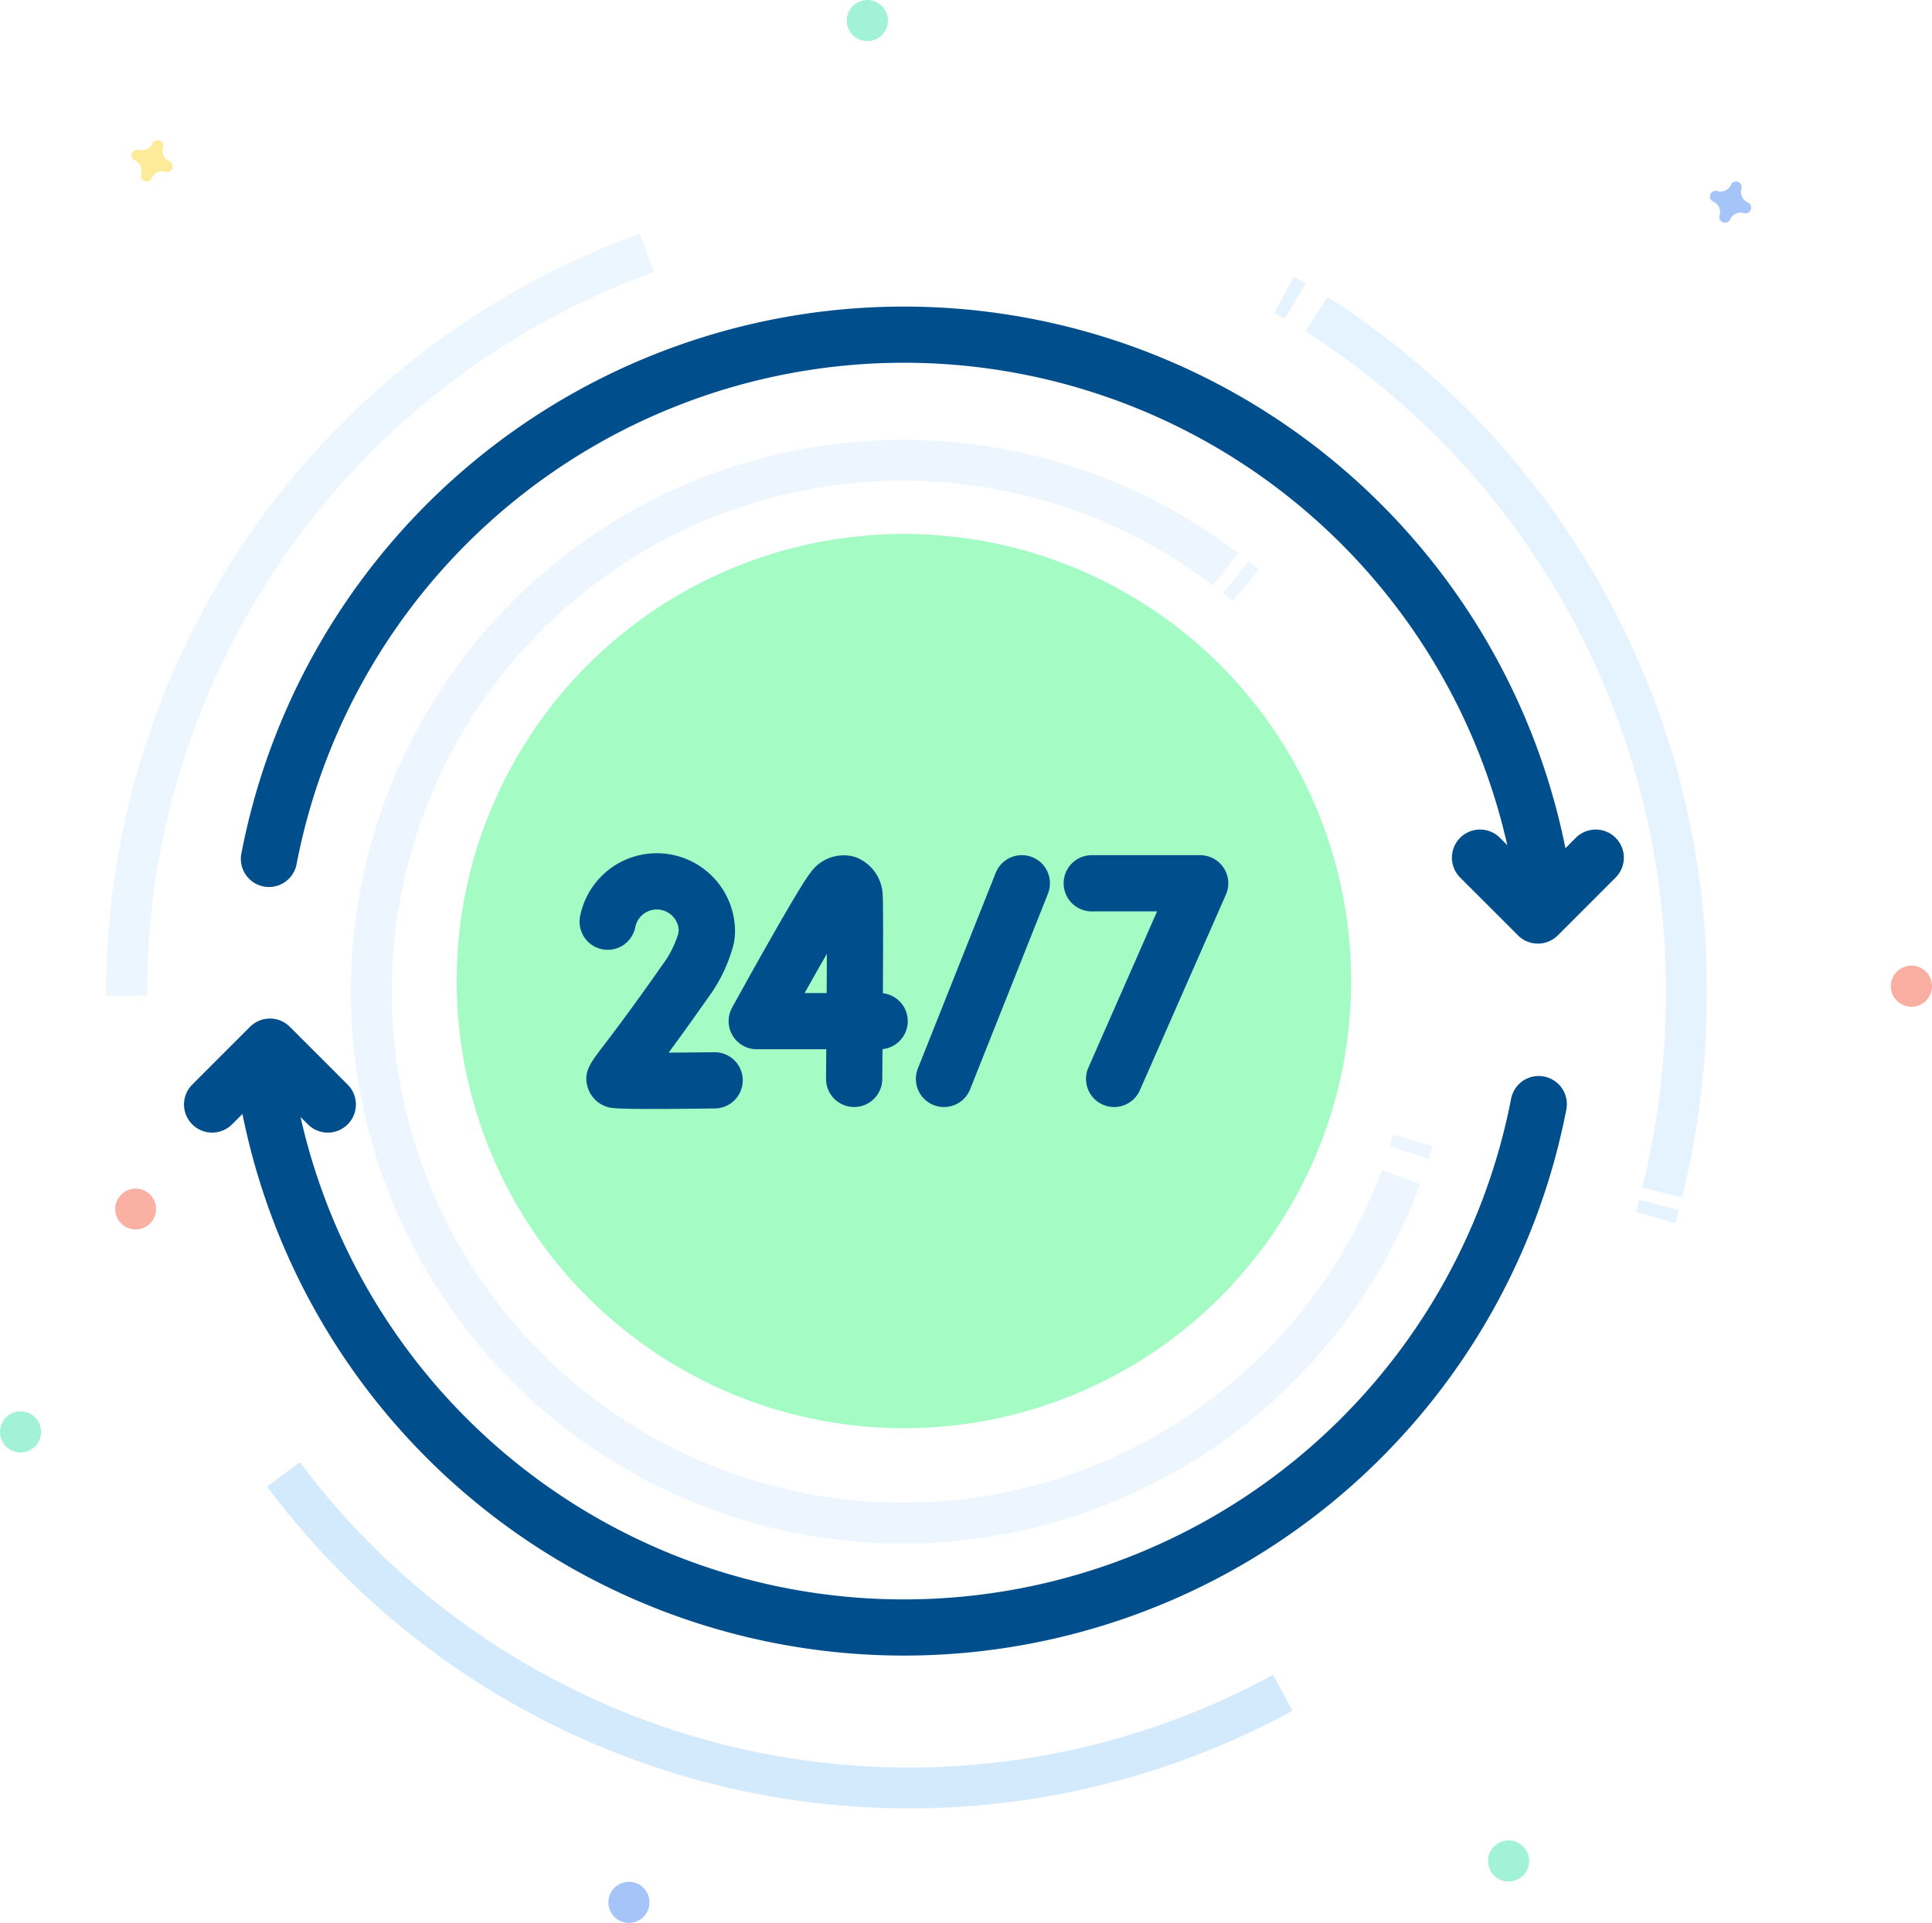 <svg xmlns="http://www.w3.org/2000/svg" width="189" height="188.161" viewBox="0 0 189 188.161">
  <g id="_24x7-services-icon" data-name="24x7-services-icon" transform="translate(-29)">
    <g id="Illustration_Icon" data-name="Illustration Icon" transform="translate(29)">
      <g id="Bg_Circle" data-name="Bg Circle" transform="translate(12.38 24.747)" opacity="0.4">
        <g id="Group" transform="translate(113.244 4.11)" opacity="0.3">
          <path id="Path" d="M401.288,1428.6q-.536-.322-1.077-.619" transform="translate(-400.211 -1427.98)" fill="none" stroke="#2196f3" stroke-width="4" fill-rule="evenodd"/>
          <path id="Path-2" data-name="Path" d="M437.863,1516.209a80.552,80.552,0,0,0,2.359-19.412,78.387,78.387,0,0,0-36.167-66.538" transform="translate(-400.882 -1428.378)" fill="none" stroke="#2196f3" stroke-miterlimit="10" stroke-width="4" fill-rule="evenodd"/>
          <path id="Path-3" data-name="Path" d="M444.24,1537.1c.115-.4.226-.817.33-1.221" transform="translate(-407.902 -1446.828)" fill="none" stroke="#2196f3" stroke-width="4" fill-rule="evenodd"/>
        </g>
        <path id="Path-4" data-name="Path" d="M313.9,1423a77.134,77.134,0,0,0-50.9,72.678" transform="translate(-263 -1423)" fill="none" stroke="#2196f3" stroke-miterlimit="10" stroke-width="4" fill-rule="evenodd" opacity="0.21"/>
        <path id="Path-5" data-name="Path" d="M281.6,1567.82a76.383,76.383,0,0,0,97.751,21.376" transform="translate(-266.249 -1448.297)" fill="none" stroke="#2196f3" stroke-miterlimit="10" stroke-width="4" fill-rule="evenodd" opacity="0.5"/>
        <g id="Group-2" data-name="Group" transform="translate(23.951 20.292)" opacity="0.21">
          <path id="Path-6" data-name="Path" d="M415.05,1529.433q.191-.607.367-1.213" transform="translate(-313.51 -1461.671)" fill="none" stroke="#2196f3" stroke-width="4" fill-rule="evenodd"/>
          <path id="Path-7" data-name="Path" d="M375.579,1458.261a52,52,0,1,0,17.167,59.465" transform="translate(-292.02 -1447.587)" fill="none" stroke="#2196f3" stroke-miterlimit="10" stroke-width="4" fill-rule="evenodd"/>
          <path id="Path-8" data-name="Path" d="M395.436,1462.25c-.32-.272-.645-.536-.971-.8" transform="translate(-309.914 -1450.009)" fill="none" stroke="#2196f3" stroke-width="4" fill-rule="evenodd"/>
        </g>
        <g id="Group-3" data-name="Group" transform="translate(71.904 42.124)" opacity="0.5">
          <path id="Path-9" data-name="Path" d="M351.4,1474.25c-.427.042-.853.091-1.28.157" transform="translate(-350.122 -1474.076)" fill="none" stroke="#2196f3" stroke-width="4" fill-rule="evenodd"/>
          <path id="Path-10" data-name="Path" d="M381.488,1517.807a29.041,29.041,0,0,0-.33-29.241,29.984,29.984,0,0,0-25.771-14.525h-.747" transform="translate(-350.911 -1474.04)" fill="none" stroke="#2196f3" stroke-miterlimit="10" stroke-width="4" fill-rule="evenodd"/>
          <path id="Path-11" data-name="Path" d="M385.574,1529.388c.239-.338.47-.693.694-1.048" transform="translate(-356.315 -1483.525)" fill="none" stroke="#2196f3" stroke-width="4" fill-rule="evenodd"/>
        </g>
      </g>
      <g id="Group_65" data-name="Group 65">
        <path id="Path-12" data-name="Path" d="M454.393,1416.586a.57.57,0,0,1,.11.066h0a.562.562,0,0,1-.371,1h0l-.125-.025a1.114,1.114,0,0,0-1.348.619.516.516,0,0,1-.062.115h0a.572.572,0,0,1-.631.173.561.561,0,0,1-.364-.545h0a.508.508,0,0,1,.025-.124,1.131,1.131,0,0,0-.621-1.362.531.531,0,0,1-.11-.058h0a.562.562,0,0,1,.371-1h0a.336.336,0,0,1,.125.025,1.111,1.111,0,0,0,1.349-.627.72.72,0,0,1,.062-.107h0a.559.559,0,0,1,.99.371h0a.542.542,0,0,1-.025.124,1.118,1.118,0,0,0,.621,1.354h0Z" transform="translate(-283.405 -1396.774)" fill="#4d8af0" fill-rule="evenodd" opacity="0.5"/>
        <path id="Path-13" data-name="Path" d="M267.405,1411.761h0a.563.563,0,0,1-.371,1h0l-.124-.025a1.107,1.107,0,0,0-1.349.619.46.46,0,0,1-.062.107h0a.546.546,0,0,1-.631.173.553.553,0,0,1-.363-.545h0a.551.551,0,0,1,.025-.124,1.122,1.122,0,0,0-.621-1.354.529.529,0,0,1-.109-.058h0a.57.57,0,0,1-.173-.635.551.551,0,0,1,.543-.363h0a.331.331,0,0,1,.125.025,1.119,1.119,0,0,0,1.349-.627.438.438,0,0,1,.063-.107h0a.559.559,0,0,1,.99.371h0a.545.545,0,0,1-.025.124,1.117,1.117,0,0,0,.621,1.354A.579.579,0,0,1,267.405,1411.761Z" transform="translate(-250.724 -1395.92)" fill="#fdd835" fill-rule="evenodd" opacity="0.5"/>
        <path id="Path-14" data-name="Path" d="M348.177,1525.206a.559.559,0,0,1,.109.066h0a.563.563,0,0,1-.37,1h0l-.125-.025a1.106,1.106,0,0,0-1.349.619.716.716,0,0,1-.063.116h0a.559.559,0,0,1-.99-.38h0a.546.546,0,0,1,.025-.124,1.121,1.121,0,0,0-.621-1.354.524.524,0,0,1-.11-.058h0a.572.572,0,0,1-.173-.636.563.563,0,0,1,.543-.363h0a.317.317,0,0,1,.124.025,1.12,1.12,0,0,0,1.349-.627.448.448,0,0,1,.062-.107h0a.559.559,0,0,1,.99.371h0a.6.6,0,0,1-.026.124,1.118,1.118,0,0,0,.621,1.354h0Z" transform="translate(-264.852 -1415.748)" fill="#fdd835" fill-rule="evenodd" opacity="0.5"/>
        <circle id="Oval" cx="1.999" cy="1.999" r="1.999" transform="translate(11.271 116.306)" fill="#f55f44" opacity="0.49"/>
        <circle id="Oval-2" data-name="Oval" cx="2.012" cy="2.012" r="2.012" transform="translate(184.976 94.488)" fill="#f55f44" opacity="0.5"/>
        <path id="Oval-3" data-name="Oval" d="M320.111,1618.127a2.011,2.011,0,1,1,.585,1.429A2.011,2.011,0,0,1,320.111,1618.127Z" transform="translate(-260.596 -1431.988)" fill="#4d8af0" fill-rule="evenodd" opacity="0.5"/>
        <path id="Oval-4" data-name="Oval" d="M248,1562.355a2.01,2.01,0,1,1,2.01,2.014A2.011,2.011,0,0,1,248,1562.355Z" transform="translate(-248 -1422.245)" fill="#47e6b1" fill-rule="evenodd" opacity="0.5"/>
        <path id="Oval-5" data-name="Oval" d="M348.37,1395.025a2.011,2.011,0,1,1,2.011,2.014A2.012,2.012,0,0,1,348.37,1395.025Z" transform="translate(-265.532 -1393.016)" fill="#47e6b1" fill-rule="evenodd" opacity="0.5"/>
        <circle id="Oval-6" data-name="Oval" cx="2.012" cy="2.012" r="2.012" transform="translate(145.567 180.087)" fill="#47e6b1" opacity="0.5"/>
      </g>
    </g>
    <g id="open-24-hours" transform="translate(47 30)">
      <g id="Group_67" data-name="Group 67" transform="translate(26.674 22.247)">
        <circle id="Ellipse_10" data-name="Ellipse 10" cx="43.753" cy="43.753" r="43.753" fill="#a4fcc4"/>
      </g>
      <g id="Group_68" data-name="Group 68">
        <path id="Path_175" data-name="Path 175" d="M133.046,275a2.749,2.749,0,0,0-3.222,2.181A60.506,60.506,0,0,1,11.4,278.962l.718.718a2.751,2.751,0,1,0,3.891-3.89l-5.658-5.658a2.75,2.75,0,0,0-3.891,0L.806,275.79A2.751,2.751,0,1,0,4.7,279.68l1.018-1.018a66.007,66.007,0,0,0,129.512-.442A2.751,2.751,0,0,0,133.046,275Z" transform="translate(0 -199.66)" fill="#004e8b"/>
        <path id="Path_176" data-name="Path 176" d="M154.747,68.073a2.751,2.751,0,0,0-3.891,0l-1.018,1.018a66.007,66.007,0,0,0-129.512.442,2.751,2.751,0,1,0,5.4,1.041A60.506,60.506,0,0,1,144.15,68.792l-.718-.718a2.751,2.751,0,1,0-3.891,3.89l5.657,5.658a2.75,2.75,0,0,0,3.891,0l5.657-5.658a2.75,2.75,0,0,0,0-3.891Z" transform="translate(-14.698 -16.094)" fill="#004e8b"/>
        <path id="Path_177" data-name="Path 177" d="M261.98,235.658a2.748,2.748,0,0,0,3.573-1.54l7.614-19.142a2.751,2.751,0,1,0-5.113-2.033l-7.614,19.142A2.751,2.751,0,0,0,261.98,235.658Z" transform="translate(-188.649 -157.53)" fill="#004e8b"/>
        <path id="Path_178" data-name="Path 178" d="M315.815,216.714h6.316L315.412,232a2.751,2.751,0,1,0,5.037,2.215l8.415-19.142a2.751,2.751,0,0,0-2.518-3.858H315.815a2.751,2.751,0,1,0,0,5.5Z" transform="translate(-226.938 -157.534)" fill="#004e8b"/>
        <path id="Path_179" data-name="Path 179" d="M194.051,228.846a2.751,2.751,0,0,0,2.369,1.352h6.8c-.008,1.014-.016,1.985-.023,2.875a2.751,2.751,0,0,0,2.727,2.775h.024a2.751,2.751,0,0,0,2.751-2.727c.006-.72.015-1.742.024-2.937a2.751,2.751,0,0,0,.037-5.469c.025-4.478.034-8.986-.022-9.661a4.107,4.107,0,0,0-2.753-3.69,3.964,3.964,0,0,0-4.285,1.521c-1.089,1.336-5.742,9.7-7.691,13.234A2.75,2.75,0,0,0,194.051,228.846Zm9.225-7.991c0,1.188-.01,2.5-.017,3.842H201.1c.765-1.362,1.508-2.675,2.177-3.842Z" transform="translate(-140.389 -157.526)" fill="#004e8b"/>
        <path id="Path_180" data-name="Path 180" d="M153.959,235.5a2.751,2.751,0,0,0-.034-5.5h-.035c-1.506.019-3.089.033-4.518.04.99-1.34,2.261-3.1,3.866-5.39a15.11,15.11,0,0,0,2.461-5.112,5.764,5.764,0,0,0,.166-1.362,7.65,7.65,0,0,0-15.155-1.48,2.751,2.751,0,0,0,5.4,1.061,2.148,2.148,0,0,1,4.249.28l-.048.377a10.008,10.008,0,0,1-1.58,3.081c-3.025,4.323-4.83,6.685-5.8,7.955-1.243,1.628-1.928,2.524-1.47,4.013a2.871,2.871,0,0,0,1.84,1.868c.367.122.661.22,4.419.22C149.193,235.553,151.2,235.538,153.959,235.5Z" transform="translate(-101.961 -157.038)" fill="#004e8b"/>
      </g>
    </g>
  </g>
</svg>
